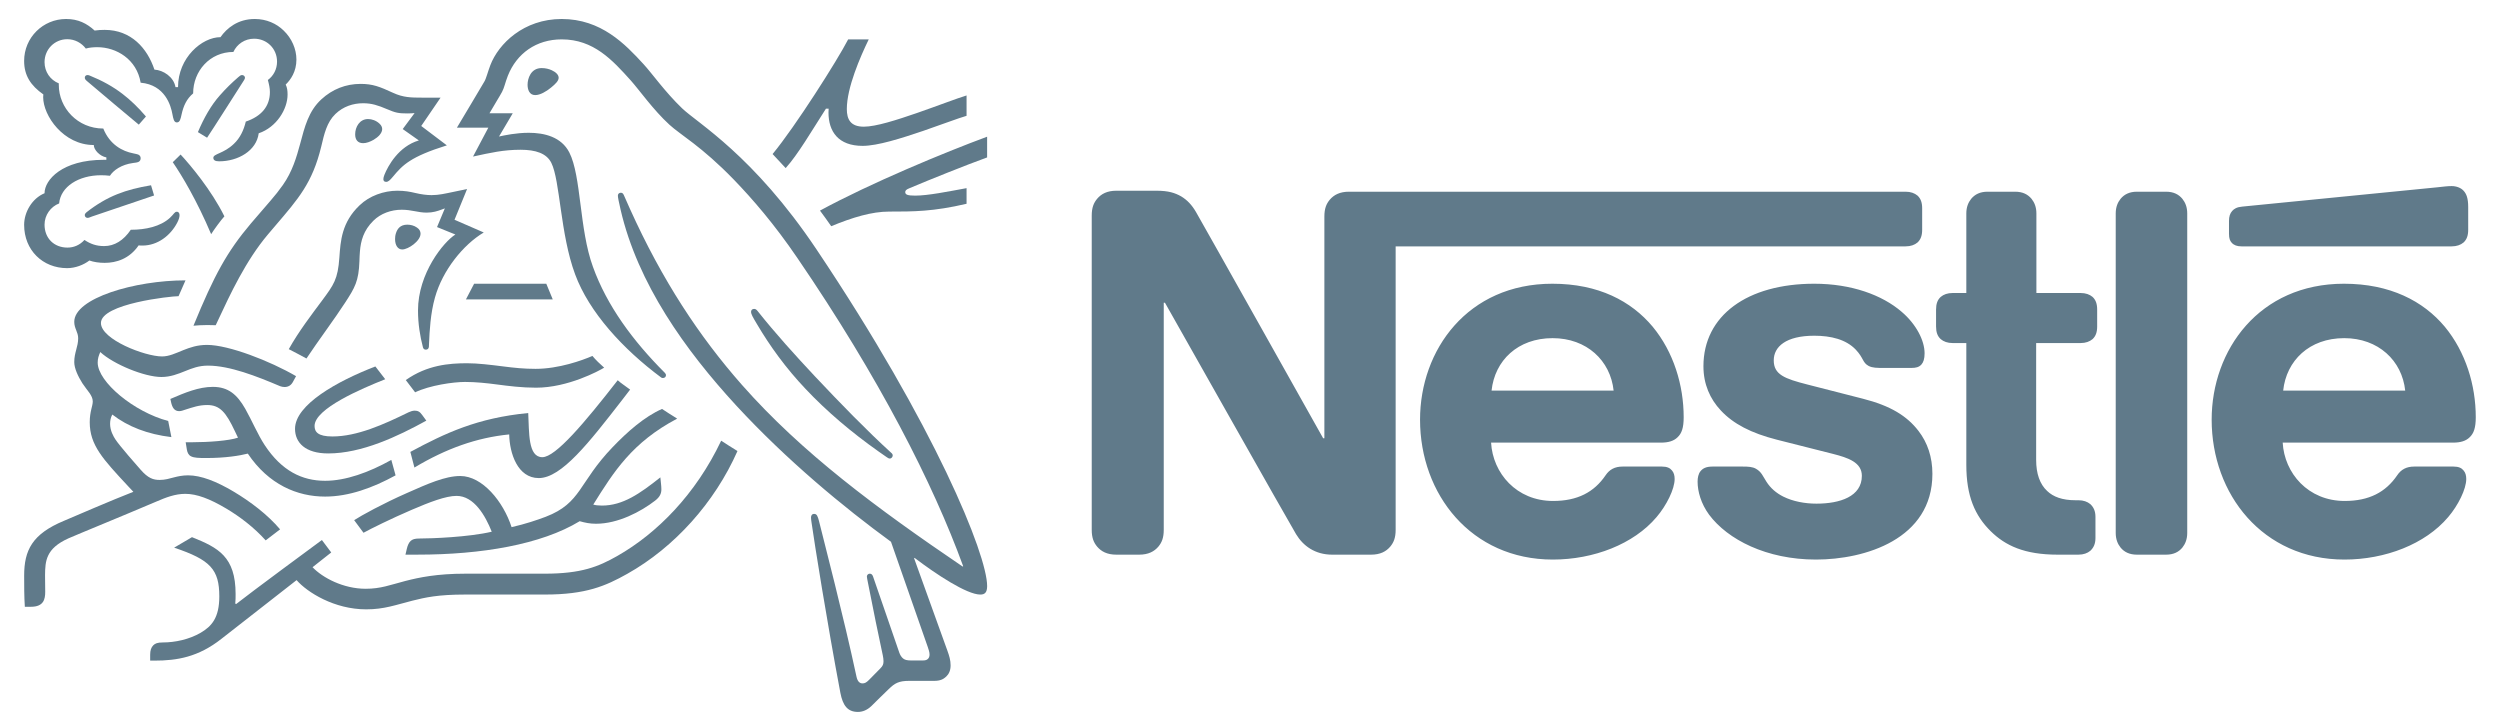 <svg width="104" height="30" viewBox="0 0 104 30" fill="none" xmlns="http://www.w3.org/2000/svg">
<g id="Nestl&#195;&#169;-Logo.wine 1" clip-path="url(#clip0_32247_26254)">
<g id="Clip path group">
<g id="Group">
<path id="Vector" d="M55.317 8.31C55.174 8.483 55.094 8.675 55.094 9.011V18.231H55.043C55.043 18.231 49.996 9.234 49.752 8.818C49.58 8.523 49.387 8.32 49.133 8.167C48.879 8.026 48.615 7.934 48.108 7.934H46.442C46.056 7.934 45.813 8.066 45.64 8.27C45.498 8.442 45.416 8.635 45.416 8.97V22.039C45.416 22.374 45.498 22.567 45.64 22.739C45.813 22.942 46.056 23.074 46.442 23.074H47.386C47.772 23.074 48.016 22.942 48.189 22.739C48.331 22.567 48.412 22.374 48.412 22.039V12.595H48.463C48.463 12.595 53.702 21.876 53.916 22.221C54.21 22.709 54.707 23.074 55.418 23.074H57.033C57.419 23.074 57.663 22.942 57.835 22.739C57.977 22.567 58.059 22.374 58.059 22.039V10.249H79.271C79.485 10.249 79.647 10.189 79.769 10.087C79.9 9.965 79.962 9.802 79.962 9.559V8.665C79.962 8.421 79.9 8.259 79.769 8.137C79.647 8.036 79.485 7.975 79.271 7.975H56.119C55.733 7.975 55.49 8.107 55.317 8.31ZM64.578 11.803C61.054 11.803 59.074 14.555 59.074 17.459C59.074 20.556 61.197 23.278 64.598 23.278C66.294 23.278 67.959 22.638 68.913 21.511C69.33 21.023 69.665 20.343 69.665 19.927C69.665 19.784 69.634 19.663 69.554 19.571C69.472 19.47 69.35 19.409 69.137 19.409H67.502C67.177 19.409 66.954 19.53 66.791 19.774C66.314 20.475 65.623 20.84 64.608 20.84C63.085 20.84 62.1 19.683 62.029 18.413H69.097C69.411 18.413 69.634 18.342 69.787 18.19C69.96 18.028 70.041 17.794 70.041 17.357C70.041 16.027 69.624 14.646 68.751 13.59C67.858 12.524 66.497 11.803 64.578 11.803ZM75.473 11.803C72.691 11.803 70.863 13.123 70.863 15.235C70.863 15.986 71.138 16.596 71.584 17.073C72.103 17.632 72.844 18.018 73.92 18.292L76.245 18.88C76.885 19.043 77.453 19.236 77.453 19.794C77.453 20.658 76.539 20.952 75.565 20.952C75.087 20.952 74.59 20.861 74.183 20.658C73.899 20.515 73.656 20.312 73.483 20.038C73.331 19.804 73.28 19.632 73.047 19.5C72.904 19.419 72.731 19.409 72.498 19.409H71.239C70.965 19.409 70.833 19.49 70.742 19.601C70.65 19.713 70.62 19.876 70.62 20.038C70.62 20.444 70.762 20.952 71.097 21.409C71.869 22.445 73.483 23.278 75.544 23.278C77.576 23.278 80.388 22.434 80.388 19.713C80.388 19.013 80.185 18.413 79.809 17.926C79.332 17.307 78.652 16.88 77.494 16.586L75.189 15.996C74.235 15.753 73.788 15.581 73.788 14.991C73.788 14.423 74.296 13.966 75.473 13.966C76.164 13.966 76.793 14.118 77.2 14.545C77.535 14.9 77.474 15.083 77.738 15.225C77.9 15.306 78.083 15.306 78.368 15.306H79.515C79.698 15.306 79.83 15.276 79.931 15.164C80.013 15.072 80.063 14.931 80.063 14.697C80.063 14.169 79.718 13.489 79.109 12.971C78.297 12.27 77.017 11.803 75.473 11.803ZM81.799 12.189H81.231C81.018 12.189 80.855 12.249 80.734 12.351C80.601 12.473 80.54 12.636 80.54 12.879V13.58C80.54 13.824 80.601 13.986 80.734 14.108C80.855 14.21 81.018 14.271 81.231 14.271H81.799V19.337C81.799 20.637 82.155 21.449 82.815 22.1C83.424 22.698 84.217 23.074 85.597 23.074H86.46C86.674 23.074 86.836 23.014 86.958 22.912C87.09 22.79 87.171 22.627 87.171 22.384V21.5C87.171 21.256 87.09 21.095 86.958 20.972C86.836 20.871 86.674 20.81 86.46 20.81H86.339C85.79 20.81 85.415 20.668 85.161 20.424C84.856 20.14 84.704 19.703 84.704 19.134V14.271H86.552C86.765 14.271 86.928 14.21 87.05 14.108C87.181 13.986 87.242 13.824 87.242 13.58V12.879C87.242 12.636 87.181 12.473 87.05 12.351C86.928 12.249 86.765 12.189 86.552 12.189H84.714V8.878C84.714 8.614 84.632 8.421 84.511 8.27C84.358 8.087 84.145 7.975 83.831 7.975H82.683C82.368 7.975 82.155 8.087 82.002 8.27C81.881 8.421 81.799 8.614 81.799 8.878V12.189ZM88.014 22.17C88.014 22.434 88.095 22.627 88.217 22.78C88.369 22.963 88.583 23.074 88.897 23.074H90.106C90.421 23.074 90.634 22.963 90.786 22.78C90.908 22.627 90.989 22.434 90.989 22.17V8.879C90.989 8.615 90.908 8.422 90.786 8.27C90.634 8.087 90.421 7.975 90.106 7.975H88.897C88.583 7.975 88.369 8.087 88.217 8.27C88.095 8.422 88.014 8.615 88.014 8.879V22.17ZM62.049 16.25C62.181 15.001 63.136 14.067 64.588 14.067C66.01 14.067 66.994 15.001 67.127 16.25H62.049ZM101.987 10.249C102.2 10.249 102.362 10.189 102.484 10.087C102.616 9.965 102.677 9.802 102.677 9.559V8.614C102.677 8.249 102.606 8.066 102.484 7.934C102.372 7.812 102.189 7.741 101.987 7.741C101.824 7.741 101.662 7.762 101.388 7.792L93.284 8.594C93.051 8.614 92.939 8.685 92.858 8.777C92.767 8.878 92.726 9.011 92.726 9.193V9.721C92.726 9.925 92.767 10.016 92.838 10.097C92.928 10.199 93.061 10.249 93.244 10.249H101.987ZM97.509 11.803C93.985 11.803 92.005 14.555 92.005 17.459C92.005 20.556 94.127 23.278 97.529 23.278C99.225 23.278 100.89 22.638 101.844 21.511C102.261 21.023 102.596 20.343 102.596 19.927C102.596 19.784 102.565 19.663 102.484 19.571C102.403 19.47 102.281 19.409 102.068 19.409H100.433C100.108 19.409 99.885 19.53 99.722 19.774C99.245 20.475 98.554 20.84 97.539 20.84C96.016 20.84 95.03 19.683 94.96 18.413H102.048C102.362 18.413 102.586 18.342 102.738 18.19C102.91 18.028 102.992 17.794 102.992 17.357C102.992 16.027 102.575 14.646 101.702 13.59C100.809 12.524 99.428 11.803 97.509 11.803ZM94.98 16.25C95.112 15.001 96.067 14.067 97.519 14.067C98.941 14.067 99.925 15.001 100.057 16.25H94.98ZM33.964 10.371C31.335 6.45 29.025 5.129 28.376 4.507C27.662 3.821 27.118 3.044 26.772 2.67C26.002 1.829 25.005 0.79 23.366 0.79C21.784 0.79 20.738 1.822 20.398 2.712C20.3 2.966 20.222 3.277 20.151 3.39C19.996 3.645 19.297 4.839 19.007 5.312H20.314L19.678 6.513C20.42 6.351 20.95 6.23 21.656 6.23C22.285 6.23 22.737 6.379 22.935 6.774C23.303 7.51 23.303 9.735 23.924 11.41C24.503 12.984 25.917 14.525 27.506 15.705C27.527 15.719 27.552 15.726 27.577 15.726C27.655 15.726 27.704 15.67 27.704 15.613C27.704 15.57 27.69 15.543 27.655 15.507C26.326 14.179 25.245 12.71 24.666 11.099C24.093 9.53 24.186 7.326 23.684 6.343C23.352 5.694 22.646 5.524 21.995 5.524C21.473 5.524 20.985 5.63 20.759 5.679L21.331 4.711H20.363C20.568 4.352 20.78 4.019 20.886 3.821C20.978 3.651 21.014 3.44 21.127 3.151C21.494 2.225 22.306 1.638 23.366 1.638C24.694 1.638 25.471 2.493 26.241 3.348C26.595 3.744 27.174 4.57 27.845 5.185C28.304 5.609 29.181 6.082 30.53 7.475C31.307 8.28 32.212 9.325 33.165 10.724C36.578 15.719 38.817 20.12 40.068 23.554L40.047 23.569C36.465 21.138 33.363 18.842 30.863 16.009C29.089 13.995 27.549 11.664 26.206 8.689C26.114 8.491 26.037 8.308 25.952 8.117C25.917 8.039 25.881 8.018 25.825 8.018C25.754 8.018 25.704 8.068 25.704 8.138C25.704 8.216 25.74 8.386 25.817 8.724C26.531 11.805 28.509 14.567 30.622 16.864C32.728 19.146 35.108 21.11 37.065 22.538L38.591 26.903C38.627 27.01 38.669 27.123 38.669 27.228C38.669 27.306 38.648 27.369 38.599 27.412C38.556 27.454 38.5 27.476 38.373 27.476H37.914C37.716 27.476 37.637 27.447 37.567 27.391C37.496 27.334 37.447 27.249 37.411 27.151C37.278 26.741 36.471 24.444 36.317 23.978C36.288 23.894 36.238 23.865 36.182 23.865C36.166 23.865 36.151 23.868 36.136 23.874C36.122 23.88 36.108 23.889 36.097 23.9C36.086 23.911 36.077 23.924 36.071 23.939C36.065 23.954 36.062 23.97 36.062 23.985C36.062 24.042 36.083 24.105 36.119 24.303C36.323 25.349 36.564 26.522 36.662 26.967C36.705 27.172 36.754 27.363 36.754 27.504C36.754 27.631 36.726 27.702 36.62 27.808L36.147 28.288C36.034 28.401 35.97 28.429 35.879 28.429C35.766 28.429 35.674 28.352 35.631 28.154C35.094 25.645 34.282 22.538 34.07 21.675C34.02 21.485 33.985 21.378 33.872 21.378C33.773 21.378 33.738 21.449 33.738 21.534C33.738 21.597 33.752 21.675 33.759 21.732C33.886 22.622 34.402 25.865 34.96 28.825C35.059 29.334 35.25 29.616 35.688 29.616C35.886 29.616 36.076 29.538 36.253 29.369C36.543 29.079 36.627 29.001 36.974 28.663C37.221 28.422 37.391 28.324 37.814 28.324H38.86C39.107 28.324 39.241 28.26 39.361 28.147C39.474 28.041 39.545 27.893 39.545 27.68C39.545 27.462 39.489 27.285 39.411 27.066C39.143 26.346 38.281 23.908 38.026 23.223L38.047 23.208C38.93 23.88 40.216 24.734 40.782 24.734C40.958 24.734 41.065 24.657 41.065 24.381C41.065 23.081 38.902 17.733 33.964 10.371ZM9.709 2.161C9.857 1.836 10.183 1.61 10.571 1.61C11.101 1.61 11.525 2.02 11.525 2.564C11.525 2.881 11.376 3.158 11.143 3.327C11.193 3.511 11.228 3.673 11.228 3.828C11.228 4.422 10.875 4.839 10.225 5.058C10.14 5.418 9.985 5.743 9.73 5.983C9.306 6.393 8.875 6.393 8.875 6.563C8.875 6.655 8.939 6.711 9.115 6.711C9.9 6.711 10.67 6.273 10.762 5.545C11.511 5.291 11.963 4.535 11.963 3.935C11.963 3.779 11.948 3.645 11.885 3.518C12.09 3.32 12.331 2.981 12.331 2.479C12.331 2.041 12.139 1.596 11.8 1.271C11.504 0.981 11.086 0.79 10.599 0.79C9.893 0.79 9.434 1.172 9.172 1.546C8.402 1.546 7.406 2.401 7.406 3.624H7.3C7.229 3.2 6.791 2.917 6.424 2.896C6.127 2.006 5.456 1.243 4.353 1.243C4.227 1.243 4.071 1.25 3.937 1.271C3.612 0.974 3.252 0.79 2.75 0.79C1.789 0.79 1.004 1.561 1.004 2.535C1.004 3.143 1.28 3.56 1.803 3.928C1.803 3.928 1.796 4.005 1.796 4.041C1.796 4.818 2.644 6.033 3.901 6.033C3.901 6.23 4.149 6.499 4.425 6.548V6.648H4.318C2.587 6.648 1.853 7.482 1.853 8.039C1.337 8.251 1.004 8.824 1.004 9.353C1.004 10.406 1.775 11.155 2.793 11.155C3.131 11.155 3.478 11.021 3.718 10.837C3.894 10.9 4.12 10.935 4.353 10.935C4.841 10.935 5.385 10.766 5.767 10.208C5.823 10.215 5.872 10.215 5.929 10.215C6.551 10.215 7.088 9.805 7.37 9.268C7.441 9.134 7.469 9.029 7.469 8.95C7.469 8.873 7.434 8.809 7.356 8.809C7.258 8.809 7.243 8.901 7.067 9.064C6.671 9.424 6.063 9.558 5.441 9.558C5.138 10.004 4.763 10.237 4.332 10.237C4.014 10.237 3.768 10.152 3.513 9.982C3.308 10.208 3.054 10.3 2.806 10.3C2.249 10.3 1.853 9.912 1.853 9.346C1.853 8.95 2.107 8.598 2.46 8.463C2.523 7.764 3.272 7.29 4.205 7.29C4.325 7.29 4.445 7.297 4.573 7.312C4.714 7.086 5.053 6.845 5.533 6.781C5.633 6.768 5.71 6.761 5.767 6.732C5.823 6.704 5.851 6.648 5.851 6.584C5.851 6.527 5.83 6.478 5.774 6.442C5.724 6.414 5.639 6.401 5.541 6.379C5.095 6.294 4.566 6.019 4.297 5.347C3.23 5.347 2.446 4.492 2.446 3.532V3.468C2.092 3.327 1.853 2.988 1.853 2.585C1.853 2.055 2.269 1.631 2.799 1.631C3.117 1.631 3.393 1.787 3.57 2.02C3.718 1.977 3.887 1.963 4.05 1.963C4.841 1.963 5.689 2.465 5.851 3.44C6.869 3.532 7.109 4.394 7.173 4.754C7.208 4.938 7.236 5.093 7.356 5.093C7.483 5.093 7.512 4.952 7.554 4.761C7.632 4.401 7.766 4.111 8.035 3.885C8.035 2.959 8.727 2.161 9.709 2.161ZM11.765 7.7C11.432 8.173 11.193 8.407 10.437 9.297C9.441 10.477 8.918 11.431 8.048 13.55C8.19 13.536 8.395 13.522 8.621 13.522C8.734 13.522 8.825 13.522 8.974 13.529L9.08 13.303C9.568 12.257 10.224 10.844 11.143 9.756L11.461 9.382C12.408 8.273 12.994 7.615 13.362 6.103C13.489 5.566 13.595 5.086 13.955 4.74C14.28 4.429 14.69 4.295 15.107 4.295C15.46 4.295 15.722 4.38 16.103 4.542C16.449 4.69 16.576 4.719 16.944 4.719C17.071 4.719 17.163 4.712 17.247 4.704L16.753 5.369L17.424 5.842C16.583 6.089 16.139 6.902 15.99 7.276C15.961 7.354 15.948 7.404 15.948 7.453C15.948 7.51 15.976 7.566 16.061 7.566C16.152 7.566 16.223 7.496 16.343 7.354C16.753 6.86 17.078 6.52 18.589 6.047L17.523 5.241L18.328 4.062H17.573C17.092 4.062 16.774 4.055 16.357 3.864C15.792 3.603 15.502 3.49 15.001 3.49C14.386 3.49 13.828 3.709 13.369 4.132C12.838 4.619 12.676 5.27 12.486 5.984C12.337 6.534 12.161 7.142 11.765 7.7Z" fill="#607A8A"/>
<path id="Vector_2" d="M13.391 12.512C12.988 13.056 12.436 13.769 12.013 14.525C12.147 14.589 12.593 14.829 12.748 14.914C13.235 14.179 13.914 13.275 14.358 12.589C14.761 11.968 14.924 11.699 14.952 10.865C14.959 10.724 14.959 10.59 14.973 10.456C15.008 10.025 15.122 9.586 15.531 9.184C15.835 8.88 16.273 8.725 16.711 8.725C17.135 8.725 17.382 8.845 17.75 8.845C18.011 8.845 18.202 8.781 18.372 8.718L18.506 8.668L18.181 9.446L18.944 9.756C18.456 10.06 17.389 11.367 17.389 12.915C17.389 13.473 17.474 13.988 17.594 14.447C17.609 14.497 17.637 14.546 17.715 14.546C17.785 14.546 17.835 14.504 17.842 14.426L17.849 14.264C17.87 13.79 17.905 13.042 18.096 12.371C18.414 11.24 19.269 10.18 20.124 9.671L18.908 9.142L19.431 7.863L18.859 7.983C18.513 8.054 18.259 8.117 17.955 8.117C17.757 8.117 17.531 8.089 17.263 8.025C17.058 7.976 16.838 7.934 16.528 7.934C15.97 7.934 15.369 8.145 14.959 8.541C14.21 9.255 14.168 10.025 14.118 10.71C14.055 11.621 13.885 11.847 13.391 12.512ZM31.52 12.943C31.47 12.879 31.428 12.85 31.372 12.85C31.287 12.85 31.244 12.907 31.244 12.97C31.244 13.07 31.315 13.19 31.492 13.487C32.029 14.398 32.693 15.316 33.512 16.179C34.395 17.118 35.434 17.994 36.543 18.778L36.889 19.019C36.939 19.055 36.974 19.075 37.017 19.075C37.087 19.075 37.137 19.005 37.137 18.948C37.137 18.913 37.123 18.877 37.08 18.842C36.049 17.902 34.939 16.758 33.901 15.656C33.088 14.787 32.255 13.869 31.52 12.943ZM8.784 9.742C8.89 9.566 9.208 9.135 9.335 9C8.791 7.899 7.901 6.846 7.513 6.429L7.187 6.747C7.562 7.291 8.191 8.343 8.784 9.742ZM3.605 3.362C3.541 3.306 3.528 3.27 3.528 3.228C3.528 3.179 3.563 3.122 3.641 3.122C3.669 3.122 3.697 3.129 3.733 3.144C4.255 3.355 4.701 3.603 5.096 3.906C5.428 4.16 5.753 4.472 6.071 4.846L5.774 5.185C5.407 4.881 4.22 3.886 3.605 3.362ZM8.615 5.729L8.233 5.496C8.48 4.91 8.784 4.373 9.144 3.97C9.399 3.681 9.639 3.447 9.908 3.214C9.971 3.165 10.006 3.122 10.07 3.122C10.141 3.122 10.191 3.179 10.191 3.235C10.191 3.263 10.176 3.298 10.148 3.341C9.717 4.012 8.876 5.341 8.615 5.729ZM3.825 9.007C3.732 9.043 3.69 9.064 3.641 9.064C3.563 9.064 3.527 9 3.527 8.95C3.527 8.902 3.549 8.873 3.599 8.83C4.467 8.152 5.231 7.884 6.283 7.707L6.41 8.132L3.825 9.007ZM21.947 3.525C21.947 3.278 22.074 2.832 22.533 2.832C22.688 2.832 22.837 2.867 22.957 2.924C23.127 3.002 23.24 3.115 23.24 3.235C23.24 3.362 23.112 3.49 22.922 3.645C22.724 3.807 22.47 3.956 22.265 3.956C22.018 3.956 21.947 3.722 21.947 3.525ZM14.775 5.588C14.775 5.284 14.959 4.952 15.312 4.952C15.468 4.952 15.651 5.015 15.786 5.143C15.863 5.214 15.899 5.291 15.899 5.369C15.899 5.539 15.736 5.701 15.545 5.814C15.397 5.899 15.242 5.956 15.108 5.956C14.888 5.956 14.775 5.82 14.775 5.588Z" fill="#607A8A"/>
<path id="Vector_3" d="M16.435 9.947C16.435 9.876 16.442 9.791 16.47 9.706C16.527 9.523 16.647 9.346 16.944 9.346C17.078 9.346 17.226 9.381 17.346 9.467C17.453 9.537 17.495 9.629 17.495 9.721C17.495 10.024 16.986 10.378 16.732 10.378C16.548 10.378 16.435 10.201 16.435 9.947ZM13.651 18.863C12.698 18.863 12.273 18.411 12.273 17.839C12.273 16.835 14.033 15.854 15.615 15.245L16.025 15.776C15.05 16.164 13.086 16.998 13.086 17.719C13.086 17.973 13.235 18.157 13.828 18.157C14.86 18.157 15.969 17.655 16.993 17.153C17.071 17.118 17.163 17.083 17.248 17.083C17.382 17.083 17.466 17.125 17.565 17.266L17.735 17.499C16.541 18.157 15.05 18.863 13.651 18.863Z" fill="#607A8A"/>
<path id="Vector_4" d="M16.279 19.132C15.347 19.654 14.379 20.001 13.524 20.001C12.57 20.001 11.722 19.591 11.016 18.524C10.719 18.072 10.486 17.507 10.203 17.006C9.864 16.412 9.497 16.094 8.854 16.094C8.268 16.094 7.695 16.334 7.088 16.596L7.116 16.73C7.165 16.949 7.25 17.104 7.455 17.104C7.547 17.104 7.639 17.062 7.688 17.048C8.027 16.942 8.274 16.849 8.621 16.849C9.151 16.849 9.405 17.161 9.765 17.924L9.9 18.207C9.532 18.334 8.67 18.397 8.027 18.397H7.724L7.773 18.701C7.794 18.828 7.844 18.934 7.95 18.984C8.076 19.047 8.26 19.054 8.578 19.054C9.384 19.054 9.97 18.956 10.309 18.87C11.178 20.164 12.372 20.658 13.524 20.658C14.506 20.658 15.502 20.298 16.456 19.775L16.279 19.132ZM17.24 19.45L17.071 18.799C18.526 18.016 19.854 17.387 21.974 17.182C22.017 17.994 21.96 19.019 22.561 19.019C23.111 19.019 24.312 17.598 25.697 15.818C25.825 15.938 26.029 16.066 26.213 16.207L25.86 16.666C24.51 18.404 23.359 19.888 22.412 19.888C21.529 19.888 21.196 18.849 21.183 18.072C19.833 18.206 18.561 18.658 17.24 19.45ZM35.935 5.27C35.383 5.27 35.228 4.966 35.228 4.535C35.228 3.645 35.786 2.367 36.14 1.638H35.284C34.84 2.5 33.087 5.263 32.14 6.408L32.684 6.993C33.193 6.429 33.752 5.468 34.359 4.521H34.472C34.472 4.571 34.465 4.627 34.465 4.676C34.465 5.475 34.875 6.068 35.885 6.068C36.507 6.068 37.482 5.757 38.401 5.446C39.163 5.185 39.863 4.917 40.209 4.818V3.971C39.813 4.09 39.008 4.401 38.174 4.691C37.298 4.994 36.436 5.27 35.935 5.27ZM37.821 7.835C38.669 7.475 40.188 6.867 41.064 6.549V5.687C39.305 6.337 36.217 7.616 34.111 8.761C34.168 8.83 34.536 9.346 34.578 9.41C35.468 9.043 36.267 8.802 36.987 8.802C37.998 8.802 38.824 8.802 40.209 8.477V7.827C39.432 7.969 38.605 8.138 38.069 8.138C37.75 8.138 37.658 8.096 37.658 7.99C37.658 7.927 37.701 7.884 37.821 7.835Z" fill="#607A8A"/>
</g>
</g>
<path id="Vector_5" d="M19.723 11.804L19.383 12.454H22.994L22.726 11.804H19.723Z" fill="#607A8A"/>
<g id="Clip path group_2">
<g id="Group_2">
<path id="Vector_6" d="M6.714 15.683C7.095 15.683 7.406 15.556 7.703 15.437C7.985 15.323 8.268 15.21 8.649 15.21C9.554 15.21 10.67 15.648 11.652 16.065C11.711 16.087 11.773 16.099 11.836 16.1C11.992 16.1 12.112 16.029 12.189 15.881L12.316 15.648C11.236 15.019 9.511 14.348 8.614 14.348C8.205 14.348 7.908 14.454 7.625 14.566C7.307 14.695 7.032 14.828 6.742 14.828C6.029 14.828 4.199 14.122 4.199 13.437C4.199 12.632 7.11 12.321 7.428 12.321L7.717 11.663C5.605 11.663 3.089 12.405 3.089 13.387C3.089 13.67 3.252 13.811 3.252 14.072C3.252 14.425 3.089 14.666 3.089 15.062C3.089 15.323 3.245 15.655 3.428 15.945C3.626 16.249 3.859 16.446 3.859 16.701C3.859 16.892 3.733 17.117 3.733 17.563C3.733 18.516 4.277 19.096 5.336 20.233L5.548 20.459C4.672 20.799 3.04 21.505 2.658 21.667C1.337 22.218 1.005 22.89 1.005 23.95C1.005 24.359 1.005 24.826 1.033 25.242H1.287C1.818 25.242 1.881 24.925 1.881 24.621C1.881 24.416 1.874 24.183 1.874 23.928C1.881 23.343 1.903 22.819 2.849 22.395C3.231 22.226 5.103 21.463 6.495 20.869C6.904 20.692 7.286 20.544 7.71 20.544C8.183 20.544 8.727 20.749 9.406 21.152C9.978 21.491 10.579 21.95 11.052 22.48L11.652 22.021C11.136 21.413 10.423 20.869 9.709 20.445C8.996 20.022 8.36 19.774 7.823 19.774C7.59 19.774 7.4 19.817 7.237 19.859C7.046 19.909 6.869 19.965 6.643 19.965C6.382 19.965 6.163 19.901 5.845 19.534C5.724 19.4 4.962 18.531 4.799 18.277C4.721 18.157 4.58 17.916 4.58 17.633C4.58 17.513 4.601 17.372 4.672 17.245C5.329 17.753 6.142 18.064 7.13 18.184L6.997 17.513C5.576 17.139 4.064 15.888 4.064 15.083C4.064 14.913 4.107 14.793 4.171 14.645C4.721 15.154 6.014 15.683 6.714 15.683ZM16.881 15.811C17.771 15.182 18.689 15.111 19.431 15.111C19.876 15.111 20.399 15.175 20.95 15.245C21.395 15.302 21.798 15.344 22.278 15.344C23.246 15.344 24.221 14.991 24.645 14.807C24.765 14.956 24.97 15.154 25.133 15.295C24.928 15.422 23.628 16.128 22.3 16.128C21.713 16.128 21.155 16.058 20.674 15.994C20.25 15.938 19.791 15.889 19.346 15.889C18.859 15.889 17.877 16.029 17.269 16.32L16.881 15.811Z" fill="#607A8A"/>
<path id="Vector_7" d="M30.001 18.333C28.941 20.566 27.33 22.19 25.677 23.13C24.892 23.575 24.186 23.865 22.66 23.865H19.36C18.181 23.865 17.439 24.02 16.86 24.169C16.237 24.331 15.842 24.493 15.213 24.493C14.281 24.493 13.419 24.034 13.002 23.596L13.779 22.982L13.391 22.465C13.165 22.629 10.402 24.67 9.822 25.129L9.787 25.108C9.801 24.967 9.801 24.84 9.801 24.712C9.801 23.158 9.08 22.783 7.986 22.346L7.244 22.783C8.749 23.286 9.123 23.688 9.123 24.811C9.123 25.702 8.805 26.055 8.346 26.324C7.872 26.599 7.286 26.726 6.771 26.726C6.551 26.726 6.453 26.768 6.375 26.846C6.29 26.931 6.247 27.058 6.247 27.235V27.482H6.424C7.371 27.482 8.247 27.334 9.208 26.578L12.338 24.133C12.783 24.642 13.907 25.349 15.234 25.349C15.983 25.349 16.464 25.164 17.156 24.988C17.693 24.854 18.216 24.733 19.36 24.733H22.674C24.37 24.733 25.19 24.38 26.093 23.872C28.058 22.77 29.732 20.904 30.679 18.763C30.432 18.608 30.199 18.467 30.001 18.333Z" fill="#607A8A"/>
<path id="Vector_8" d="M24.68 20.99C25.535 19.619 26.298 18.403 28.17 17.415C27.973 17.295 27.69 17.111 27.541 17.012C26.814 17.33 26.094 17.965 25.479 18.608C24.066 20.078 24.193 20.925 22.702 21.498C22.327 21.639 21.868 21.795 21.282 21.929C20.936 20.862 20.067 19.802 19.148 19.802C18.512 19.802 17.777 20.134 16.93 20.509C15.934 20.947 15.022 21.449 14.733 21.639L15.122 22.163C15.418 21.999 16.273 21.575 17.128 21.208C17.87 20.89 18.541 20.629 18.993 20.629C19.72 20.629 20.194 21.456 20.456 22.119C19.502 22.346 17.933 22.402 17.46 22.402C17.241 22.402 17.163 22.437 17.085 22.501C17.015 22.565 16.958 22.678 16.923 22.833L16.867 23.073H17.375C20.018 23.073 22.512 22.657 24.115 21.682C24.341 21.746 24.539 21.788 24.793 21.788C25.712 21.788 26.659 21.286 27.252 20.827C27.464 20.664 27.513 20.515 27.513 20.354C27.513 20.276 27.506 20.205 27.499 20.134L27.471 19.859C26.623 20.53 25.917 21.032 25.041 21.032C24.886 21.032 24.773 21.018 24.68 20.99Z" fill="#607A8A"/>
</g>
</g>
</g>
<defs>
<clipPath id="clip0_32247_26254">
<rect width="102.09" height="28.948" fill="white" transform="translate(0.955 0.728)"/>
</clipPath>
</defs>
</svg>
